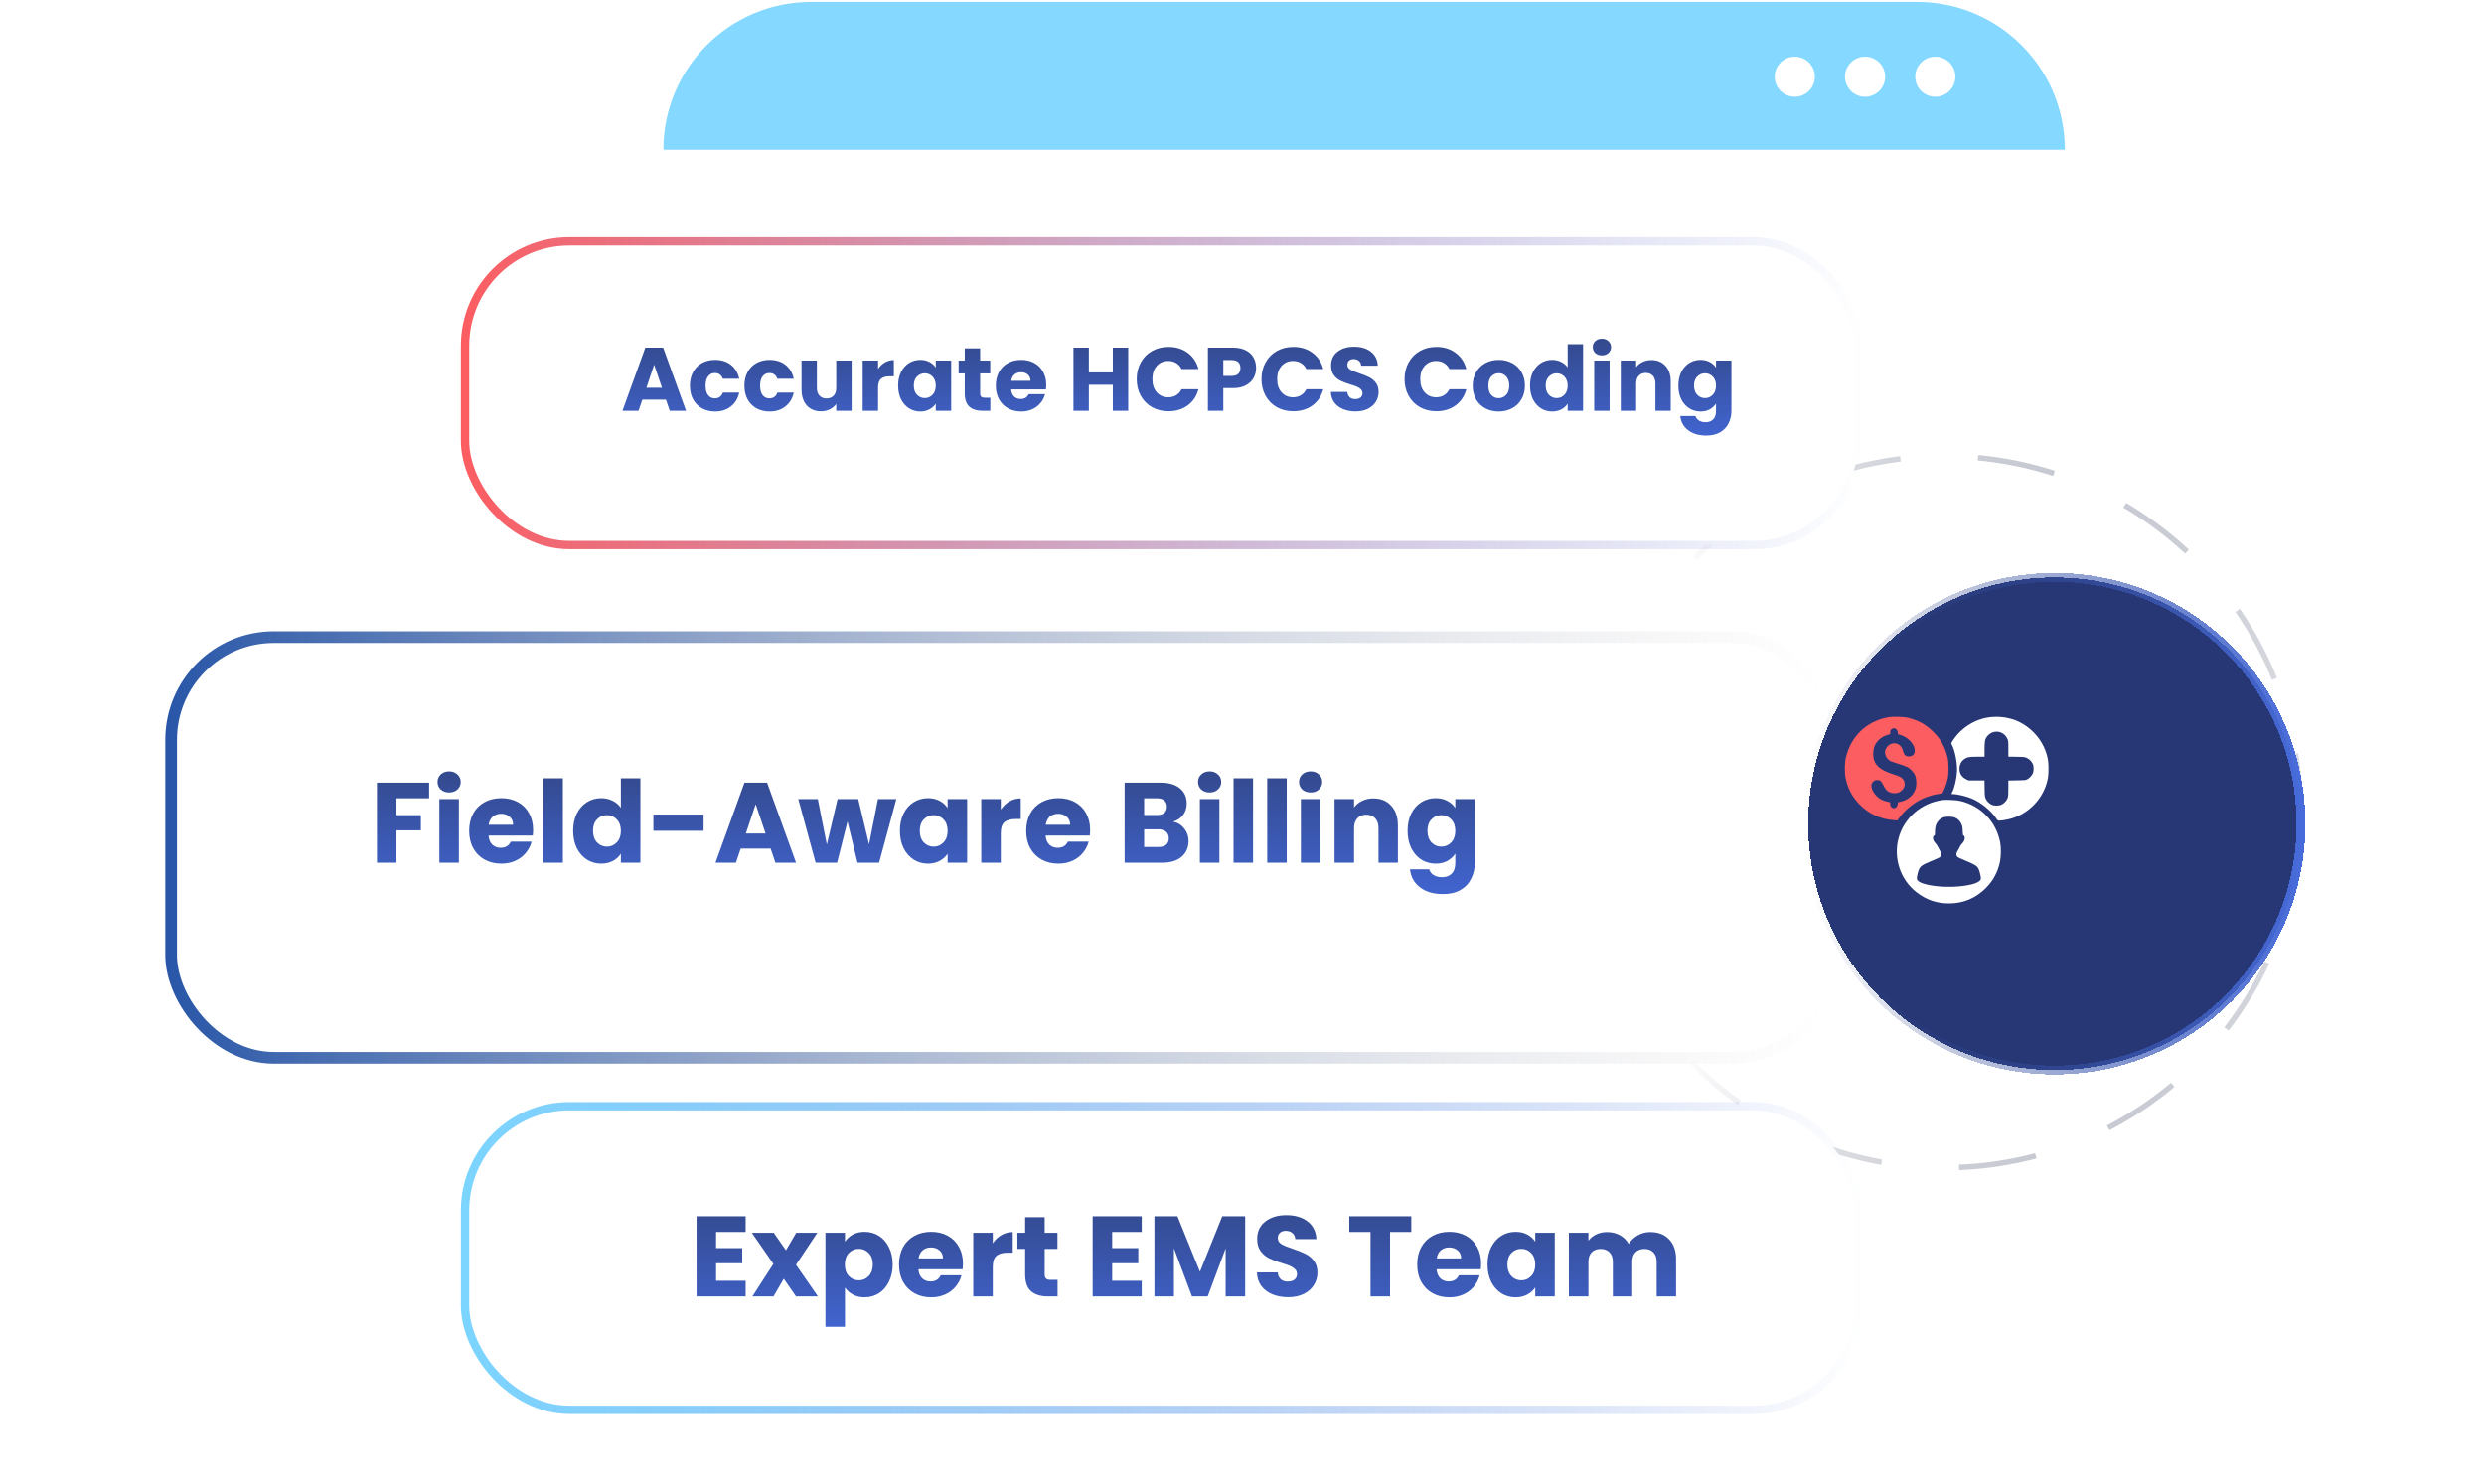 <svg width="544" height="325" viewBox="0 0 544 325" fill="none" xmlns="http://www.w3.org/2000/svg">
<rect x="145.281" y="0.422" width="306.924" height="323.722" rx="38.247" fill="white"/>
<ellipse cx="425.828" cy="177.871" rx="77.93" ry="77.933" stroke="url(#paint0_linear_5009_32061)" stroke-width="1.195" stroke-dasharray="17.03 17.03"/>
<path d="M145.281 32.794C145.281 14.915 159.775 0.422 177.653 0.422H419.833C437.711 0.422 452.205 14.915 452.205 32.794H145.281Z" fill="#85D8FF"/>
<ellipse cx="393.06" cy="16.806" rx="4.396" ry="4.396" fill="white"/>
<ellipse cx="408.455" cy="16.806" rx="4.396" ry="4.396" fill="white"/>
<ellipse cx="423.837" cy="16.806" rx="4.396" ry="4.396" fill="white"/>
<rect x="101.844" y="242.328" width="305.095" height="66.513" rx="22.855" fill="white" stroke="url(#paint1_linear_5009_32061)" stroke-width="1.828"/>
<g filter="url(#filter0_d_5009_32061)">
<rect x="407.848" y="228.225" width="366.87" height="94.719" rx="23.77" transform="rotate(180 407.848 228.225)" fill="white"/>
<rect x="406.568" y="226.945" width="364.31" height="92.159" rx="22.49" transform="rotate(180 406.568 226.945)" stroke="url(#paint2_linear_5009_32061)" stroke-width="2.56"/>
</g>
<rect x="101.844" y="52.895" width="305.095" height="66.513" rx="22.855" fill="white" stroke="url(#paint3_linear_5009_32061)" stroke-width="1.828"/>
<g filter="url(#filter1_d_5009_32061)">
<ellipse cx="426.057" cy="178.055" rx="53.951" ry="53.954" fill="#273775" shape-rendering="crispEdges"/>
<ellipse cx="426.057" cy="178.055" rx="53.951" ry="53.954" stroke="url(#paint4_linear_5009_32061)" stroke-width="1.956" shape-rendering="crispEdges"/>
</g>
<path fill-rule="evenodd" clip-rule="evenodd" d="M436.257 157.064C432.829 157.328 429.563 159.292 427.659 162.236C427.316 162.768 427.304 162.809 427.424 163.04C428.174 164.485 428.699 167.242 428.58 169.101C428.478 170.693 428.043 172.562 427.546 173.537C427.332 173.959 427.332 173.959 427.656 173.959C428.714 173.959 430.776 174.46 432.035 175.023C433.94 175.875 436.027 177.595 437.123 179.216C437.473 179.734 437.512 179.764 437.847 179.765C438.365 179.766 439.338 179.616 440.143 179.41C443.814 178.47 446.874 175.616 448.085 172.004C448.503 170.758 448.621 169.967 448.621 168.412C448.621 166.854 448.503 166.066 448.082 164.811C447.018 161.636 444.498 159.001 441.342 157.761C440.604 157.471 439.243 157.153 438.509 157.098C438.145 157.071 437.688 157.037 437.493 157.022C437.299 157.008 436.743 157.027 436.257 157.064ZM436.755 160.321C435.794 160.503 434.915 161.339 434.717 162.26C434.665 162.501 434.623 163.389 434.623 164.234V165.771H433.081C431.259 165.771 430.819 165.849 430.191 166.286C429.515 166.756 429.12 167.538 429.126 168.396C429.132 169.453 429.615 170.216 430.579 170.697L431.118 170.965H432.864H434.61L434.638 172.748C434.666 174.494 434.672 174.541 434.913 175.031C435.181 175.574 435.566 175.959 436.149 176.268C436.684 176.55 437.767 176.55 438.343 176.267C438.919 175.985 439.449 175.418 439.658 174.862C439.812 174.452 439.834 174.176 439.834 172.685V170.978L441.711 170.949C443.433 170.923 443.617 170.905 443.941 170.732C444.421 170.474 444.913 169.966 445.154 169.477C445.437 168.905 445.437 167.824 445.153 167.292C444.844 166.711 444.458 166.327 443.913 166.06C443.422 165.82 443.374 165.814 441.623 165.786L439.834 165.758L439.834 164.025C439.834 162.305 439.832 162.289 439.583 161.764C439.066 160.674 437.935 160.097 436.755 160.321ZM425.525 175.246C420.816 175.839 416.939 179.192 415.768 183.685C414.629 188.056 416.204 192.746 419.728 195.475C421.897 197.155 424.13 197.915 426.891 197.912C429.955 197.909 432.653 196.788 434.849 194.607C436.485 192.982 437.505 191.101 437.991 188.814C438.24 187.643 438.262 185.639 438.038 184.508C437.137 179.946 433.779 176.489 429.235 175.444C428.498 175.274 426.252 175.155 425.525 175.246ZM425.632 179.051C425.018 179.269 424.574 179.633 424.228 180.204C423.881 180.776 423.759 181.317 423.759 182.283C423.759 182.878 423.733 183.027 423.629 183.027C423.558 183.027 423.459 183.104 423.409 183.197C423.191 183.603 423.399 184.286 423.876 184.735C424.037 184.886 424.277 185.247 424.41 185.537C424.543 185.827 424.769 186.246 424.912 186.468C425.338 187.13 425.225 187.618 424.57 187.948C424.391 188.038 423.688 188.342 423.008 188.622C420.591 189.621 420.335 189.855 419.961 191.411C419.728 192.379 419.735 192.633 420.005 192.924C420.928 193.916 425.206 194.53 428.911 194.201C432.039 193.923 433.829 193.272 433.827 192.413C433.826 192.013 433.503 190.735 433.307 190.355C432.968 189.697 432.546 189.424 430.692 188.659C429.027 187.971 428.75 187.831 428.578 187.587C428.373 187.295 428.409 186.882 428.675 186.495C428.804 186.307 429.028 185.895 429.174 185.58C429.32 185.265 429.557 184.912 429.701 184.795C430.003 184.55 430.29 183.977 430.293 183.615C430.295 183.31 430.152 183.027 429.994 183.027C429.904 183.027 429.866 182.786 429.836 182.037C429.803 181.189 429.761 180.967 429.548 180.495C429.265 179.871 428.798 179.401 428.186 179.126C427.598 178.862 426.273 178.823 425.632 179.051Z" fill="white"/>
<path fill-rule="evenodd" clip-rule="evenodd" d="M413.469 157.128C408.755 158.01 405.295 161.341 404.236 166.018C403.977 167.161 403.951 169.232 404.18 170.393C404.631 172.669 405.611 174.54 407.222 176.199C409.247 178.283 411.757 179.446 414.709 179.667L415.506 179.727L415.985 179.079C417.148 177.503 419.114 175.885 420.893 175.039C422.191 174.421 424.079 173.896 425.002 173.896C425.336 173.896 425.345 173.887 425.643 173.258C426.025 172.451 426.362 171.449 426.561 170.523C426.783 169.499 426.777 167.095 426.552 166.06C426.056 163.787 425.054 161.956 423.417 160.329C421.798 158.72 420.175 157.815 417.886 157.243C416.922 157.002 414.482 156.939 413.469 157.128ZM414.353 159.652C414.058 159.82 413.961 160.011 413.958 160.427L413.955 160.824L413.394 160.984C411.951 161.396 410.826 162.445 410.42 163.755C410.201 164.462 410.184 165.735 410.385 166.41C410.809 167.83 412.064 168.794 414.496 169.566C416.234 170.118 416.709 170.409 416.998 171.099C417.381 172.011 416.912 173.076 415.915 173.558C415.295 173.858 414.423 173.839 413.753 173.513C413.169 173.228 412.934 172.951 412.424 171.945C411.979 171.066 411.755 170.882 411.129 170.882C410.632 170.882 410.357 171.028 410.03 171.465C409.557 172.098 409.977 173.381 410.988 174.388C411.631 175.029 412.179 175.325 413.202 175.583L413.955 175.774V176.162C413.955 176.475 414.006 176.602 414.213 176.808C414.737 177.33 415.49 176.992 415.597 176.187L415.654 175.76L416.27 175.621C417.991 175.233 419.309 173.971 419.612 172.418C419.758 171.675 419.677 170.552 419.432 169.906C419.182 169.249 418.387 168.387 417.69 168.02C417.409 167.871 416.503 167.545 415.678 167.294C414.852 167.043 414.077 166.776 413.955 166.702C413.291 166.293 412.909 165.698 412.832 164.952C412.791 164.56 412.822 164.403 413.018 164.004C413.607 162.804 415.097 162.438 416.038 163.261C416.329 163.515 416.693 164.09 416.693 164.293C416.693 164.341 416.777 164.603 416.879 164.875C417.106 165.482 417.424 165.707 418.052 165.708C419.676 165.709 419.784 163.791 418.249 162.231C417.679 161.652 416.791 161.135 416.04 160.947C415.681 160.857 415.633 160.817 415.633 160.604C415.633 159.797 414.966 159.301 414.353 159.652Z" fill="#FC5D61"/>
<path d="M145.84 87.555H140.674L139.845 90H136.316L141.324 76.157H145.229L150.238 90H146.668L145.84 87.555ZM144.973 84.952L143.257 79.884L141.561 84.952H144.973ZM151.092 84.498C151.092 83.354 151.322 82.355 151.782 81.501C152.255 80.646 152.906 79.989 153.734 79.529C154.576 79.069 155.535 78.838 156.613 78.838C157.994 78.838 159.144 79.2 160.064 79.923C160.998 80.646 161.609 81.665 161.898 82.98H158.309C158.007 82.138 157.422 81.718 156.554 81.718C155.936 81.718 155.443 81.961 155.075 82.447C154.707 82.921 154.523 83.604 154.523 84.498C154.523 85.392 154.707 86.082 155.075 86.569C155.443 87.042 155.936 87.279 156.554 87.279C157.422 87.279 158.007 86.858 158.309 86.017H161.898C161.609 87.305 160.998 88.317 160.064 89.053C159.131 89.79 157.981 90.158 156.613 90.158C155.535 90.158 154.576 89.928 153.734 89.468C152.906 89.007 152.255 88.35 151.782 87.496C151.322 86.641 151.092 85.642 151.092 84.498ZM163.032 84.498C163.032 83.354 163.262 82.355 163.722 81.501C164.195 80.646 164.846 79.989 165.674 79.529C166.515 79.069 167.475 78.838 168.553 78.838C169.933 78.838 171.084 79.2 172.004 79.923C172.937 80.646 173.549 81.665 173.838 82.98H170.249C169.947 82.138 169.362 81.718 168.494 81.718C167.876 81.718 167.383 81.961 167.015 82.447C166.647 82.921 166.463 83.604 166.463 84.498C166.463 85.392 166.647 86.082 167.015 86.569C167.383 87.042 167.876 87.279 168.494 87.279C169.362 87.279 169.947 86.858 170.249 86.017H173.838C173.549 87.305 172.937 88.317 172.004 89.053C171.071 89.79 169.92 90.158 168.553 90.158C167.475 90.158 166.515 89.928 165.674 89.468C164.846 89.007 164.195 88.35 163.722 87.496C163.262 86.641 163.032 85.642 163.032 84.498ZM186.507 78.996V90H183.135V88.501C182.794 88.988 182.327 89.382 181.735 89.684C181.157 89.974 180.513 90.118 179.803 90.118C178.961 90.118 178.219 89.934 177.574 89.566C176.93 89.185 176.431 88.639 176.076 87.929C175.721 87.219 175.543 86.385 175.543 85.425V78.996H178.896V84.971C178.896 85.708 179.086 86.279 179.467 86.687C179.849 87.095 180.361 87.298 181.006 87.298C181.663 87.298 182.182 87.095 182.563 86.687C182.945 86.279 183.135 85.708 183.135 84.971V78.996H186.507ZM192.302 80.83C192.696 80.225 193.189 79.752 193.781 79.41C194.372 79.055 195.03 78.878 195.753 78.878V82.447H194.826C193.984 82.447 193.353 82.631 192.933 82.999C192.512 83.354 192.302 83.985 192.302 84.892V90H188.93V78.996H192.302V80.83ZM196.694 84.478C196.694 83.348 196.904 82.355 197.325 81.501C197.759 80.646 198.344 79.989 199.08 79.529C199.816 79.069 200.638 78.838 201.545 78.838C202.321 78.838 202.998 78.996 203.576 79.312C204.168 79.627 204.621 80.041 204.937 80.554V78.996H208.309V90H204.937V88.442C204.608 88.955 204.148 89.369 203.557 89.684C202.978 90 202.301 90.158 201.525 90.158C200.631 90.158 199.816 89.928 199.08 89.468C198.344 88.994 197.759 88.33 197.325 87.476C196.904 86.608 196.694 85.609 196.694 84.478ZM204.937 84.498C204.937 83.657 204.7 82.993 204.227 82.506C203.767 82.02 203.202 81.777 202.531 81.777C201.861 81.777 201.289 82.02 200.815 82.506C200.355 82.98 200.125 83.637 200.125 84.478C200.125 85.32 200.355 85.99 200.815 86.49C201.289 86.976 201.861 87.219 202.531 87.219C203.202 87.219 203.767 86.976 204.227 86.49C204.7 86.003 204.937 85.34 204.937 84.498ZM216.881 87.141V90H215.166C213.943 90 212.99 89.704 212.306 89.113C211.623 88.508 211.281 87.528 211.281 86.174V81.796H209.94V78.996H211.281V76.314H214.653V78.996H216.862V81.796H214.653V86.214C214.653 86.542 214.732 86.779 214.89 86.924C215.048 87.068 215.31 87.141 215.679 87.141H216.881ZM229.132 84.321C229.132 84.636 229.113 84.965 229.073 85.307H221.442C221.494 85.99 221.711 86.516 222.092 86.884C222.487 87.239 222.967 87.417 223.532 87.417C224.373 87.417 224.958 87.062 225.287 86.352H228.876C228.692 87.075 228.357 87.726 227.87 88.304C227.397 88.882 226.799 89.336 226.076 89.665C225.353 89.993 224.544 90.158 223.65 90.158C222.572 90.158 221.613 89.928 220.771 89.468C219.93 89.007 219.272 88.35 218.799 87.496C218.326 86.641 218.089 85.642 218.089 84.498C218.089 83.354 218.319 82.355 218.78 81.501C219.253 80.646 219.91 79.989 220.751 79.529C221.593 79.069 222.559 78.838 223.65 78.838C224.715 78.838 225.662 79.062 226.49 79.509C227.318 79.956 227.962 80.594 228.423 81.422C228.896 82.25 229.132 83.216 229.132 84.321ZM225.681 83.433C225.681 82.855 225.484 82.395 225.09 82.053C224.695 81.711 224.202 81.54 223.611 81.54C223.046 81.54 222.566 81.704 222.171 82.033C221.79 82.362 221.553 82.829 221.461 83.433H225.681ZM247.08 76.157V90H243.708V84.301H238.462V90H235.09V76.157H238.462V81.58H243.708V76.157H247.08ZM248.942 83.059C248.942 81.691 249.238 80.475 249.83 79.41C250.421 78.332 251.243 77.498 252.295 76.906C253.36 76.301 254.563 75.999 255.904 75.999C257.547 75.999 258.954 76.433 260.124 77.3C261.294 78.168 262.076 79.351 262.47 80.85H258.763C258.487 80.272 258.093 79.831 257.58 79.529C257.08 79.226 256.508 79.075 255.864 79.075C254.826 79.075 253.984 79.437 253.34 80.16C252.696 80.883 252.374 81.849 252.374 83.059C252.374 84.268 252.696 85.234 253.34 85.957C253.984 86.68 254.826 87.042 255.864 87.042C256.508 87.042 257.08 86.891 257.58 86.588C258.093 86.286 258.487 85.846 258.763 85.267H262.47C262.076 86.766 261.294 87.949 260.124 88.817C258.954 89.671 257.547 90.099 255.904 90.099C254.563 90.099 253.36 89.803 252.295 89.211C251.243 88.606 250.421 87.772 249.83 86.707C249.238 85.642 248.942 84.426 248.942 83.059ZM275.086 80.613C275.086 81.415 274.901 82.151 274.533 82.822C274.165 83.479 273.6 84.012 272.837 84.419C272.075 84.827 271.128 85.031 269.998 85.031H267.907V90H264.535V76.157H269.998C271.102 76.157 272.035 76.347 272.798 76.728C273.561 77.11 274.132 77.636 274.514 78.306C274.895 78.977 275.086 79.746 275.086 80.613ZM269.741 82.349C270.386 82.349 270.865 82.198 271.181 81.895C271.496 81.593 271.654 81.165 271.654 80.613C271.654 80.061 271.496 79.634 271.181 79.332C270.865 79.029 270.386 78.878 269.741 78.878H267.907V82.349H269.741ZM276.269 83.059C276.269 81.691 276.565 80.475 277.157 79.41C277.748 78.332 278.57 77.498 279.622 76.906C280.686 76.301 281.889 75.999 283.23 75.999C284.874 75.999 286.28 76.433 287.45 77.3C288.62 78.168 289.403 79.351 289.797 80.85H286.09C285.814 80.272 285.419 79.831 284.906 79.529C284.407 79.226 283.835 79.075 283.191 79.075C282.152 79.075 281.311 79.437 280.667 80.16C280.023 80.883 279.7 81.849 279.7 83.059C279.7 84.268 280.023 85.234 280.667 85.957C281.311 86.68 282.152 87.042 283.191 87.042C283.835 87.042 284.407 86.891 284.906 86.588C285.419 86.286 285.814 85.846 286.09 85.267H289.797C289.403 86.766 288.62 87.949 287.45 88.817C286.28 89.671 284.874 90.099 283.23 90.099C281.889 90.099 280.686 89.803 279.622 89.211C278.57 88.606 277.748 87.772 277.157 86.707C276.565 85.642 276.269 84.426 276.269 83.059ZM296.871 90.138C295.859 90.138 294.952 89.974 294.15 89.645C293.348 89.316 292.703 88.83 292.217 88.186C291.744 87.542 291.494 86.766 291.468 85.859H295.057C295.109 86.371 295.287 86.766 295.589 87.042C295.891 87.305 296.286 87.436 296.772 87.436C297.272 87.436 297.666 87.325 297.956 87.101C298.245 86.865 298.389 86.542 298.389 86.135C298.389 85.793 298.271 85.51 298.034 85.287C297.811 85.064 297.528 84.879 297.186 84.735C296.858 84.59 296.384 84.426 295.767 84.242C294.873 83.966 294.143 83.69 293.578 83.414C293.012 83.138 292.526 82.73 292.118 82.191C291.711 81.652 291.507 80.949 291.507 80.081C291.507 78.793 291.974 77.787 292.907 77.064C293.841 76.328 295.057 75.959 296.555 75.959C298.08 75.959 299.31 76.328 300.243 77.064C301.176 77.787 301.676 78.799 301.742 80.101H298.094C298.067 79.654 297.903 79.305 297.601 79.055C297.298 78.793 296.91 78.661 296.437 78.661C296.03 78.661 295.701 78.773 295.451 78.996C295.201 79.207 295.076 79.516 295.076 79.923C295.076 80.37 295.287 80.719 295.707 80.968C296.128 81.218 296.785 81.488 297.679 81.777C298.573 82.079 299.296 82.368 299.849 82.644C300.414 82.921 300.9 83.322 301.308 83.847C301.715 84.373 301.919 85.05 301.919 85.879C301.919 86.667 301.715 87.384 301.308 88.028C300.913 88.672 300.335 89.185 299.573 89.566C298.81 89.947 297.909 90.138 296.871 90.138ZM307.601 83.059C307.601 81.691 307.897 80.475 308.489 79.41C309.08 78.332 309.902 77.498 310.954 76.906C312.019 76.301 313.222 75.999 314.563 75.999C316.206 75.999 317.613 76.433 318.783 77.3C319.953 78.168 320.735 79.351 321.129 80.85H317.422C317.146 80.272 316.751 79.831 316.239 79.529C315.739 79.226 315.167 79.075 314.523 79.075C313.485 79.075 312.643 79.437 311.999 80.16C311.355 80.883 311.033 81.849 311.033 83.059C311.033 84.268 311.355 85.234 311.999 85.957C312.643 86.68 313.485 87.042 314.523 87.042C315.167 87.042 315.739 86.891 316.239 86.588C316.751 86.286 317.146 85.846 317.422 85.267H321.129C320.735 86.766 319.953 87.949 318.783 88.817C317.613 89.671 316.206 90.099 314.563 90.099C313.222 90.099 312.019 89.803 310.954 89.211C309.902 88.606 309.08 87.772 308.489 86.707C307.897 85.642 307.601 84.426 307.601 83.059ZM328.203 90.158C327.125 90.158 326.152 89.928 325.285 89.468C324.43 89.007 323.753 88.35 323.254 87.496C322.767 86.641 322.524 85.642 322.524 84.498C322.524 83.368 322.774 82.375 323.273 81.52C323.773 80.653 324.456 79.989 325.324 79.529C326.192 79.069 327.165 78.838 328.243 78.838C329.321 78.838 330.294 79.069 331.161 79.529C332.029 79.989 332.712 80.653 333.212 81.52C333.712 82.375 333.961 83.368 333.961 84.498C333.961 85.629 333.705 86.628 333.192 87.496C332.693 88.35 332.003 89.007 331.122 89.468C330.254 89.928 329.281 90.158 328.203 90.158ZM328.203 87.239C328.847 87.239 329.393 87.003 329.84 86.529C330.3 86.056 330.53 85.379 330.53 84.498C330.53 83.617 330.307 82.94 329.86 82.467C329.426 81.994 328.887 81.757 328.243 81.757C327.585 81.757 327.04 81.994 326.606 82.467C326.172 82.927 325.955 83.604 325.955 84.498C325.955 85.379 326.165 86.056 326.586 86.529C327.02 87.003 327.559 87.239 328.203 87.239ZM335.08 84.478C335.08 83.348 335.29 82.355 335.711 81.501C336.145 80.646 336.73 79.989 337.466 79.529C338.202 79.069 339.024 78.838 339.931 78.838C340.654 78.838 341.311 78.99 341.903 79.292C342.508 79.594 342.981 80.002 343.323 80.515V75.407H346.695V90H343.323V88.422C343.007 88.948 342.554 89.369 341.962 89.684C341.384 90 340.707 90.158 339.931 90.158C339.024 90.158 338.202 89.928 337.466 89.468C336.73 88.994 336.145 88.33 335.711 87.476C335.29 86.608 335.08 85.609 335.08 84.478ZM343.323 84.498C343.323 83.657 343.086 82.993 342.613 82.506C342.153 82.02 341.587 81.777 340.917 81.777C340.247 81.777 339.675 82.02 339.201 82.506C338.741 82.98 338.511 83.637 338.511 84.478C338.511 85.32 338.741 85.99 339.201 86.49C339.675 86.976 340.247 87.219 340.917 87.219C341.587 87.219 342.153 86.976 342.613 86.49C343.086 86.003 343.323 85.34 343.323 84.498ZM350.83 77.853C350.239 77.853 349.752 77.682 349.371 77.34C349.003 76.985 348.819 76.551 348.819 76.038C348.819 75.512 349.003 75.079 349.371 74.737C349.752 74.382 350.239 74.204 350.83 74.204C351.409 74.204 351.882 74.382 352.25 74.737C352.631 75.079 352.822 75.512 352.822 76.038C352.822 76.551 352.631 76.985 352.25 77.34C351.882 77.682 351.409 77.853 350.83 77.853ZM352.507 78.996V90H349.134V78.996H352.507ZM361.655 78.878C362.943 78.878 363.969 79.299 364.731 80.14C365.507 80.968 365.895 82.112 365.895 83.571V90H362.542V84.025C362.542 83.289 362.352 82.717 361.971 82.309C361.589 81.902 361.077 81.698 360.432 81.698C359.788 81.698 359.276 81.902 358.894 82.309C358.513 82.717 358.322 83.289 358.322 84.025V90H354.95V78.996H358.322V80.456C358.664 79.969 359.124 79.588 359.703 79.312C360.281 79.023 360.932 78.878 361.655 78.878ZM372.419 78.838C373.194 78.838 373.871 78.996 374.45 79.312C375.042 79.627 375.495 80.041 375.811 80.554V78.996H379.183V89.98C379.183 90.993 378.979 91.906 378.571 92.721C378.177 93.55 377.566 94.207 376.737 94.693C375.922 95.18 374.903 95.423 373.681 95.423C372.051 95.423 370.729 95.035 369.717 94.26C368.705 93.497 368.126 92.458 367.982 91.144H371.314C371.42 91.564 371.669 91.893 372.064 92.13C372.458 92.379 372.945 92.504 373.523 92.504C374.22 92.504 374.772 92.301 375.18 91.893C375.6 91.499 375.811 90.861 375.811 89.98V88.422C375.482 88.935 375.028 89.356 374.45 89.684C373.871 90 373.194 90.158 372.419 90.158C371.512 90.158 370.69 89.928 369.954 89.468C369.218 88.994 368.633 88.33 368.199 87.476C367.778 86.608 367.568 85.609 367.568 84.478C367.568 83.348 367.778 82.355 368.199 81.501C368.633 80.646 369.218 79.989 369.954 79.529C370.69 79.069 371.512 78.838 372.419 78.838ZM375.811 84.498C375.811 83.657 375.574 82.993 375.101 82.506C374.641 82.02 374.075 81.777 373.405 81.777C372.734 81.777 372.162 82.02 371.689 82.506C371.229 82.98 370.999 83.637 370.999 84.478C370.999 85.32 371.229 85.99 371.689 86.49C372.162 86.976 372.734 87.219 373.405 87.219C374.075 87.219 374.641 86.976 375.101 86.49C375.574 86.003 375.811 85.34 375.811 84.498Z" fill="url(#paint5_linear_5009_32061)"/>
<path d="M93.975 171.45V174.875H86.825V178.575H92.175V181.9H86.825V189H82.55V171.45H93.975ZM98.372 173.6C97.622 173.6 97.005 173.383 96.522 172.95C96.055 172.5 95.822 171.95 95.822 171.3C95.822 170.633 96.055 170.083 96.522 169.65C97.005 169.2 97.622 168.975 98.372 168.975C99.105 168.975 99.705 169.2 100.172 169.65C100.655 170.083 100.897 170.633 100.897 171.3C100.897 171.95 100.655 172.5 100.172 172.95C99.705 173.383 99.105 173.6 98.372 173.6ZM100.497 175.05V189H96.222V175.05H100.497ZM116.745 181.8C116.745 182.2 116.72 182.617 116.67 183.05H106.995C107.062 183.917 107.337 184.583 107.82 185.05C108.32 185.5 108.928 185.725 109.645 185.725C110.712 185.725 111.453 185.275 111.87 184.375H116.42C116.187 185.292 115.762 186.117 115.145 186.85C114.545 187.583 113.787 188.158 112.87 188.575C111.953 188.992 110.928 189.2 109.795 189.2C108.428 189.2 107.212 188.908 106.145 188.325C105.078 187.742 104.245 186.908 103.645 185.825C103.045 184.742 102.745 183.475 102.745 182.025C102.745 180.575 103.037 179.308 103.62 178.225C104.22 177.142 105.053 176.308 106.12 175.725C107.187 175.142 108.412 174.85 109.795 174.85C111.145 174.85 112.345 175.133 113.395 175.7C114.445 176.267 115.262 177.075 115.845 178.125C116.445 179.175 116.745 180.4 116.745 181.8ZM112.37 180.675C112.37 179.942 112.12 179.358 111.62 178.925C111.12 178.492 110.495 178.275 109.745 178.275C109.028 178.275 108.42 178.483 107.92 178.9C107.437 179.317 107.137 179.908 107.02 180.675H112.37ZM123.275 170.5V189H119V170.5H123.275ZM125.523 182C125.523 180.567 125.79 179.308 126.323 178.225C126.873 177.142 127.615 176.308 128.548 175.725C129.482 175.142 130.523 174.85 131.673 174.85C132.59 174.85 133.423 175.042 134.173 175.425C134.94 175.808 135.54 176.325 135.973 176.975V170.5H140.248V189H135.973V187C135.573 187.667 134.998 188.2 134.248 188.6C133.515 189 132.657 189.2 131.673 189.2C130.523 189.2 129.482 188.908 128.548 188.325C127.615 187.725 126.873 186.883 126.323 185.8C125.79 184.7 125.523 183.433 125.523 182ZM135.973 182.025C135.973 180.958 135.673 180.117 135.073 179.5C134.49 178.883 133.773 178.575 132.923 178.575C132.073 178.575 131.348 178.883 130.748 179.5C130.165 180.1 129.873 180.933 129.873 182C129.873 183.067 130.165 183.917 130.748 184.55C131.348 185.167 132.073 185.475 132.923 185.475C133.773 185.475 134.49 185.167 135.073 184.55C135.673 183.933 135.973 183.092 135.973 182.025ZM154.091 178.45V182H143.091V178.45H154.091ZM168.768 185.9H162.218L161.168 189H156.693L163.043 171.45H167.993L174.343 189H169.818L168.768 185.9ZM167.668 182.6L165.493 176.175L163.343 182.6H167.668ZM196.301 175.05L192.526 189H187.801L185.601 179.95L183.326 189H178.626L174.826 175.05H179.101L181.076 185.025L183.426 175.05H187.951L190.326 184.975L192.276 175.05H196.301ZM197.081 182C197.081 180.567 197.348 179.308 197.881 178.225C198.431 177.142 199.173 176.308 200.106 175.725C201.039 175.142 202.081 174.85 203.231 174.85C204.214 174.85 205.073 175.05 205.806 175.45C206.556 175.85 207.131 176.375 207.531 177.025V175.05H211.806V189H207.531V187.025C207.114 187.675 206.531 188.2 205.781 188.6C205.048 189 204.189 189.2 203.206 189.2C202.073 189.2 201.039 188.908 200.106 188.325C199.173 187.725 198.431 186.883 197.881 185.8C197.348 184.7 197.081 183.433 197.081 182ZM207.531 182.025C207.531 180.958 207.231 180.117 206.631 179.5C206.048 178.883 205.331 178.575 204.481 178.575C203.631 178.575 202.906 178.883 202.306 179.5C201.723 180.1 201.431 180.933 201.431 182C201.431 183.067 201.723 183.917 202.306 184.55C202.906 185.167 203.631 185.475 204.481 185.475C205.331 185.475 206.048 185.167 206.631 184.55C207.231 183.933 207.531 183.092 207.531 182.025ZM219.174 177.375C219.674 176.608 220.299 176.008 221.049 175.575C221.799 175.125 222.632 174.9 223.549 174.9V179.425H222.374C221.307 179.425 220.507 179.658 219.974 180.125C219.44 180.575 219.174 181.375 219.174 182.525V189H214.899V175.05H219.174V177.375ZM238.742 181.8C238.742 182.2 238.717 182.617 238.667 183.05H228.992C229.059 183.917 229.334 184.583 229.817 185.05C230.317 185.5 230.925 185.725 231.642 185.725C232.709 185.725 233.45 185.275 233.867 184.375H238.417C238.184 185.292 237.759 186.117 237.142 186.85C236.542 187.583 235.784 188.158 234.867 188.575C233.95 188.992 232.925 189.2 231.792 189.2C230.425 189.2 229.209 188.908 228.142 188.325C227.075 187.742 226.242 186.908 225.642 185.825C225.042 184.742 224.742 183.475 224.742 182.025C224.742 180.575 225.034 179.308 225.617 178.225C226.217 177.142 227.05 176.308 228.117 175.725C229.184 175.142 230.409 174.85 231.792 174.85C233.142 174.85 234.342 175.133 235.392 175.7C236.442 176.267 237.259 177.075 237.842 178.125C238.442 179.175 238.742 180.4 238.742 181.8ZM234.367 180.675C234.367 179.942 234.117 179.358 233.617 178.925C233.117 178.492 232.492 178.275 231.742 178.275C231.025 178.275 230.417 178.483 229.917 178.9C229.434 179.317 229.134 179.908 229.017 180.675H234.367ZM256.92 180C257.937 180.217 258.753 180.725 259.37 181.525C259.987 182.308 260.295 183.208 260.295 184.225C260.295 185.692 259.778 186.858 258.745 187.725C257.728 188.575 256.303 189 254.47 189H246.295V171.45H254.195C255.978 171.45 257.37 171.858 258.37 172.675C259.387 173.492 259.895 174.6 259.895 176C259.895 177.033 259.62 177.892 259.07 178.575C258.537 179.258 257.82 179.733 256.92 180ZM250.57 178.55H253.37C254.07 178.55 254.603 178.4 254.97 178.1C255.353 177.783 255.545 177.325 255.545 176.725C255.545 176.125 255.353 175.667 254.97 175.35C254.603 175.033 254.07 174.875 253.37 174.875H250.57V178.55ZM253.72 185.55C254.437 185.55 254.987 185.392 255.37 185.075C255.77 184.742 255.97 184.267 255.97 183.65C255.97 183.033 255.762 182.55 255.345 182.2C254.945 181.85 254.387 181.675 253.67 181.675H250.57V185.55H253.72ZM264.925 173.6C264.175 173.6 263.558 173.383 263.075 172.95C262.608 172.5 262.375 171.95 262.375 171.3C262.375 170.633 262.608 170.083 263.075 169.65C263.558 169.2 264.175 168.975 264.925 168.975C265.658 168.975 266.258 169.2 266.725 169.65C267.208 170.083 267.45 170.633 267.45 171.3C267.45 171.95 267.208 172.5 266.725 172.95C266.258 173.383 265.658 173.6 264.925 173.6ZM267.05 175.05V189H262.775V175.05H267.05ZM274.423 170.5V189H270.148V170.5H274.423ZM281.796 170.5V189H277.521V170.5H281.796ZM287.044 173.6C286.294 173.6 285.677 173.383 285.194 172.95C284.727 172.5 284.494 171.95 284.494 171.3C284.494 170.633 284.727 170.083 285.194 169.65C285.677 169.2 286.294 168.975 287.044 168.975C287.777 168.975 288.377 169.2 288.844 169.65C289.327 170.083 289.569 170.633 289.569 171.3C289.569 171.95 289.327 172.5 288.844 172.95C288.377 173.383 287.777 173.6 287.044 173.6ZM289.169 175.05V189H284.894V175.05H289.169ZM300.767 174.9C302.4 174.9 303.7 175.433 304.667 176.5C305.65 177.55 306.142 179 306.142 180.85V189H301.892V181.425C301.892 180.492 301.65 179.767 301.167 179.25C300.683 178.733 300.033 178.475 299.217 178.475C298.4 178.475 297.75 178.733 297.267 179.25C296.783 179.767 296.542 180.492 296.542 181.425V189H292.267V175.05H296.542V176.9C296.975 176.283 297.558 175.8 298.292 175.45C299.025 175.083 299.85 174.9 300.767 174.9ZM314.413 174.85C315.396 174.85 316.254 175.05 316.988 175.45C317.738 175.85 318.313 176.375 318.713 177.025V175.05H322.988V188.975C322.988 190.258 322.729 191.417 322.213 192.45C321.713 193.5 320.938 194.333 319.888 194.95C318.854 195.567 317.563 195.875 316.013 195.875C313.946 195.875 312.271 195.383 310.988 194.4C309.704 193.433 308.971 192.117 308.788 190.45H313.013C313.146 190.983 313.463 191.4 313.963 191.7C314.463 192.017 315.079 192.175 315.813 192.175C316.696 192.175 317.396 191.917 317.913 191.4C318.446 190.9 318.713 190.092 318.713 188.975V187C318.296 187.65 317.721 188.183 316.988 188.6C316.254 189 315.396 189.2 314.413 189.2C313.263 189.2 312.221 188.908 311.288 188.325C310.354 187.725 309.613 186.883 309.063 185.8C308.529 184.7 308.263 183.433 308.263 182C308.263 180.567 308.529 179.308 309.063 178.225C309.613 177.142 310.354 176.308 311.288 175.725C312.221 175.142 313.263 174.85 314.413 174.85ZM318.713 182.025C318.713 180.958 318.413 180.117 317.813 179.5C317.229 178.883 316.513 178.575 315.663 178.575C314.813 178.575 314.088 178.883 313.488 179.5C312.904 180.1 312.613 180.933 312.613 182C312.613 183.067 312.904 183.917 313.488 184.55C314.088 185.167 314.813 185.475 315.663 185.475C316.513 185.475 317.229 185.167 317.813 184.55C318.413 183.933 318.713 183.092 318.713 182.025Z" fill="url(#paint6_linear_5009_32061)"/>
<path d="M156.825 269.875V273.425H162.55V276.725H156.825V280.575H163.3V284H152.55V266.45H163.3V269.875H156.825ZM174.325 284L171.65 280.125L169.4 284H164.775L169.375 276.875L164.65 270.05H169.45L172.125 273.9L174.375 270.05H179L174.325 277.075L179.125 284H174.325ZM185.048 272.025C185.464 271.375 186.039 270.85 186.773 270.45C187.506 270.05 188.364 269.85 189.348 269.85C190.498 269.85 191.539 270.142 192.473 270.725C193.406 271.308 194.139 272.142 194.673 273.225C195.223 274.308 195.498 275.567 195.498 277C195.498 278.433 195.223 279.7 194.673 280.8C194.139 281.883 193.406 282.725 192.473 283.325C191.539 283.908 190.498 284.2 189.348 284.2C188.381 284.2 187.523 284 186.773 283.6C186.039 283.2 185.464 282.683 185.048 282.05V290.65H180.773V270.05H185.048V272.025ZM191.148 277C191.148 275.933 190.848 275.1 190.248 274.5C189.664 273.883 188.939 273.575 188.073 273.575C187.223 273.575 186.498 273.883 185.898 274.5C185.314 275.117 185.023 275.958 185.023 277.025C185.023 278.092 185.314 278.933 185.898 279.55C186.498 280.167 187.223 280.475 188.073 280.475C188.923 280.475 189.648 280.167 190.248 279.55C190.848 278.917 191.148 278.067 191.148 277ZM210.89 276.8C210.89 277.2 210.865 277.617 210.815 278.05H201.14C201.207 278.917 201.482 279.583 201.965 280.05C202.465 280.5 203.074 280.725 203.79 280.725C204.857 280.725 205.599 280.275 206.015 279.375H210.565C210.332 280.292 209.907 281.117 209.29 281.85C208.69 282.583 207.932 283.158 207.015 283.575C206.099 283.992 205.074 284.2 203.94 284.2C202.574 284.2 201.357 283.908 200.29 283.325C199.224 282.742 198.39 281.908 197.79 280.825C197.19 279.742 196.89 278.475 196.89 277.025C196.89 275.575 197.182 274.308 197.765 273.225C198.365 272.142 199.199 271.308 200.265 270.725C201.332 270.142 202.557 269.85 203.94 269.85C205.29 269.85 206.49 270.133 207.54 270.7C208.59 271.267 209.407 272.075 209.99 273.125C210.59 274.175 210.89 275.4 210.89 276.8ZM206.515 275.675C206.515 274.942 206.265 274.358 205.765 273.925C205.265 273.492 204.64 273.275 203.89 273.275C203.174 273.275 202.565 273.483 202.065 273.9C201.582 274.317 201.282 274.908 201.165 275.675H206.515ZM217.421 272.375C217.921 271.608 218.546 271.008 219.296 270.575C220.046 270.125 220.879 269.9 221.796 269.9V274.425H220.621C219.554 274.425 218.754 274.658 218.221 275.125C217.687 275.575 217.421 276.375 217.421 277.525V284H213.146V270.05H217.421V272.375ZM231.614 280.375V284H229.439C227.889 284 226.681 283.625 225.814 282.875C224.947 282.108 224.514 280.867 224.514 279.15V273.6H222.814V270.05H224.514V266.65H228.789V270.05H231.589V273.6H228.789V279.2C228.789 279.617 228.889 279.917 229.089 280.1C229.289 280.283 229.622 280.375 230.089 280.375H231.614ZM243.568 269.875V273.425H249.293V276.725H243.568V280.575H250.043V284H239.293V266.45H250.043V269.875H243.568ZM272.694 266.45V284H268.419V273.475L264.494 284H261.044L257.094 273.45V284H252.819V266.45H257.869L262.794 278.6L267.669 266.45H272.694ZM282.118 284.175C280.834 284.175 279.684 283.967 278.668 283.55C277.651 283.133 276.834 282.517 276.218 281.7C275.618 280.883 275.301 279.9 275.268 278.75H279.818C279.884 279.4 280.109 279.9 280.493 280.25C280.876 280.583 281.376 280.75 281.993 280.75C282.626 280.75 283.126 280.608 283.493 280.325C283.859 280.025 284.043 279.617 284.043 279.1C284.043 278.667 283.893 278.308 283.593 278.025C283.309 277.742 282.951 277.508 282.518 277.325C282.101 277.142 281.501 276.933 280.718 276.7C279.584 276.35 278.659 276 277.943 275.65C277.226 275.3 276.609 274.783 276.093 274.1C275.576 273.417 275.318 272.525 275.318 271.425C275.318 269.792 275.909 268.517 277.093 267.6C278.276 266.667 279.818 266.2 281.718 266.2C283.651 266.2 285.209 266.667 286.393 267.6C287.576 268.517 288.209 269.8 288.293 271.45H283.668C283.634 270.883 283.426 270.442 283.043 270.125C282.659 269.792 282.168 269.625 281.568 269.625C281.051 269.625 280.634 269.767 280.318 270.05C280.001 270.317 279.843 270.708 279.843 271.225C279.843 271.792 280.109 272.233 280.643 272.55C281.176 272.867 282.009 273.208 283.143 273.575C284.276 273.958 285.193 274.325 285.893 274.675C286.609 275.025 287.226 275.533 287.743 276.2C288.259 276.867 288.518 277.725 288.518 278.775C288.518 279.775 288.259 280.683 287.743 281.5C287.243 282.317 286.509 282.967 285.543 283.45C284.576 283.933 283.434 284.175 282.118 284.175ZM309.071 266.45V269.875H304.421V284H300.146V269.875H295.496V266.45H309.071ZM324.367 276.8C324.367 277.2 324.342 277.617 324.292 278.05H314.617C314.684 278.917 314.959 279.583 315.442 280.05C315.942 280.5 316.55 280.725 317.267 280.725C318.334 280.725 319.075 280.275 319.492 279.375H324.042C323.809 280.292 323.384 281.117 322.767 281.85C322.167 282.583 321.409 283.158 320.492 283.575C319.575 283.992 318.55 284.2 317.417 284.2C316.05 284.2 314.834 283.908 313.767 283.325C312.7 282.742 311.867 281.908 311.267 280.825C310.667 279.742 310.367 278.475 310.367 277.025C310.367 275.575 310.659 274.308 311.242 273.225C311.842 272.142 312.675 271.308 313.742 270.725C314.809 270.142 316.034 269.85 317.417 269.85C318.767 269.85 319.967 270.133 321.017 270.7C322.067 271.267 322.884 272.075 323.467 273.125C324.067 274.175 324.367 275.4 324.367 276.8ZM319.992 275.675C319.992 274.942 319.742 274.358 319.242 273.925C318.742 273.492 318.117 273.275 317.367 273.275C316.65 273.275 316.042 273.483 315.542 273.9C315.059 274.317 314.759 274.908 314.642 275.675H319.992ZM325.772 277C325.772 275.567 326.039 274.308 326.572 273.225C327.122 272.142 327.864 271.308 328.797 270.725C329.731 270.142 330.772 269.85 331.922 269.85C332.906 269.85 333.764 270.05 334.497 270.45C335.247 270.85 335.822 271.375 336.222 272.025V270.05H340.497V284H336.222V282.025C335.806 282.675 335.222 283.2 334.472 283.6C333.739 284 332.881 284.2 331.897 284.2C330.764 284.2 329.731 283.908 328.797 283.325C327.864 282.725 327.122 281.883 326.572 280.8C326.039 279.7 325.772 278.433 325.772 277ZM336.222 277.025C336.222 275.958 335.922 275.117 335.322 274.5C334.739 273.883 334.022 273.575 333.172 273.575C332.322 273.575 331.597 273.883 330.997 274.5C330.414 275.1 330.122 275.933 330.122 277C330.122 278.067 330.414 278.917 330.997 279.55C331.597 280.167 332.322 280.475 333.172 280.475C334.022 280.475 334.739 280.167 335.322 279.55C335.922 278.933 336.222 278.092 336.222 277.025ZM361.39 269.9C363.123 269.9 364.498 270.425 365.515 271.475C366.548 272.525 367.065 273.983 367.065 275.85V284H362.815V276.425C362.815 275.525 362.573 274.833 362.09 274.35C361.623 273.85 360.973 273.6 360.14 273.6C359.307 273.6 358.648 273.85 358.165 274.35C357.698 274.833 357.465 275.525 357.465 276.425V284H353.215V276.425C353.215 275.525 352.973 274.833 352.49 274.35C352.023 273.85 351.373 273.6 350.54 273.6C349.707 273.6 349.048 273.85 348.565 274.35C348.098 274.833 347.865 275.525 347.865 276.425V284H343.59V270.05H347.865V271.8C348.298 271.217 348.865 270.758 349.565 270.425C350.265 270.075 351.057 269.9 351.94 269.9C352.99 269.9 353.923 270.125 354.74 270.575C355.573 271.025 356.223 271.667 356.69 272.5C357.173 271.733 357.832 271.108 358.665 270.625C359.498 270.142 360.407 269.9 361.39 269.9Z" fill="url(#paint7_linear_5009_32061)"/>
<defs>
<filter id="filter0_d_5009_32061" x="0.818" y="102.908" width="437.627" height="165.475" filterUnits="userSpaceOnUse" color-interpolation-filters="sRGB">
<feFlood flood-opacity="0" result="BackgroundImageFix"/>
<feColorMatrix in="SourceAlpha" type="matrix" values="0 0 0 0 0 0 0 0 0 0 0 0 0 0 0 0 0 0 127 0" result="hardAlpha"/>
<feMorphology radius="21.514" operator="erode" in="SourceAlpha" result="effect1_dropShadow_5009_32061"/>
<feOffset dx="-4.781" dy="4.781"/>
<feGaussianBlur stdDeviation="28.446"/>
<feComposite in2="hardAlpha" operator="out"/>
<feColorMatrix type="matrix" values="0 0 0 0 0.251 0 0 0 0 0.388 0 0 0 0 0.8 0 0 0 1 0"/>
<feBlend mode="normal" in2="BackgroundImageFix" result="effect1_dropShadow_5009_32061"/>
<feBlend mode="normal" in="SourceGraphic" in2="effect1_dropShadow_5009_32061" result="shape"/>
</filter>
<filter id="filter1_d_5009_32061" x="356.363" y="86.844" width="187.195" height="187.203" filterUnits="userSpaceOnUse" color-interpolation-filters="sRGB">
<feFlood flood-opacity="0" result="BackgroundImageFix"/>
<feColorMatrix in="SourceAlpha" type="matrix" values="0 0 0 0 0 0 0 0 0 0 0 0 0 0 0 0 0 0 127 0" result="hardAlpha"/>
<feMorphology radius="12.724" operator="erode" in="SourceAlpha" result="effect1_dropShadow_5009_32061"/>
<feOffset dx="23.904" dy="2.39"/>
<feGaussianBlur stdDeviation="25.697"/>
<feComposite in2="hardAlpha" operator="out"/>
<feColorMatrix type="matrix" values="0 0 0 0 0.251 0 0 0 0 0.388 0 0 0 0 0.8 0 0 0 1 0"/>
<feBlend mode="normal" in2="BackgroundImageFix" result="effect1_dropShadow_5009_32061"/>
<feBlend mode="normal" in="SourceGraphic" in2="effect1_dropShadow_5009_32061" result="shape"/>
</filter>
<linearGradient id="paint0_linear_5009_32061" x1="541.161" y1="177.871" x2="347.898" y2="177.871" gradientUnits="userSpaceOnUse">
<stop stop-color="white"/>
<stop offset="0.9" stop-color="#20294C" stop-opacity="0"/>
</linearGradient>
<linearGradient id="paint1_linear_5009_32061" x1="100.93" y1="275.585" x2="407.853" y2="275.585" gradientUnits="userSpaceOnUse">
<stop stop-color="#7BD5FF"/>
<stop offset="1" stop-color="#4267D7" stop-opacity="0"/>
</linearGradient>
<linearGradient id="paint2_linear_5009_32061" x1="407.848" y1="275.584" x2="774.717" y2="275.584" gradientUnits="userSpaceOnUse">
<stop stop-color="#BCBABA" stop-opacity="0"/>
<stop offset="1" stop-color="#2654A7"/>
</linearGradient>
<linearGradient id="paint3_linear_5009_32061" x1="100.93" y1="86.151" x2="407.853" y2="86.152" gradientUnits="userSpaceOnUse">
<stop stop-color="#FC5D61"/>
<stop offset="1" stop-color="#4267D7" stop-opacity="0"/>
</linearGradient>
<linearGradient id="paint4_linear_5009_32061" x1="372.105" y1="178.055" x2="480.008" y2="178.055" gradientUnits="userSpaceOnUse">
<stop stop-color="#263974" stop-opacity="0"/>
<stop offset="1" stop-color="#476BDA"/>
</linearGradient>
<linearGradient id="paint5_linear_5009_32061" x1="273.5" y1="68" x2="273.5" y2="98" gradientUnits="userSpaceOnUse">
<stop stop-color="#30427A"/>
<stop offset="1" stop-color="#4267D7"/>
</linearGradient>
<linearGradient id="paint6_linear_5009_32061" x1="218" y1="161" x2="218" y2="199" gradientUnits="userSpaceOnUse">
<stop stop-color="#30427A"/>
<stop offset="1" stop-color="#4267D7"/>
</linearGradient>
<linearGradient id="paint7_linear_5009_32061" x1="273.5" y1="256" x2="273.5" y2="294" gradientUnits="userSpaceOnUse">
<stop stop-color="#30427A"/>
<stop offset="1" stop-color="#4267D7"/>
</linearGradient>
</defs>
</svg>

